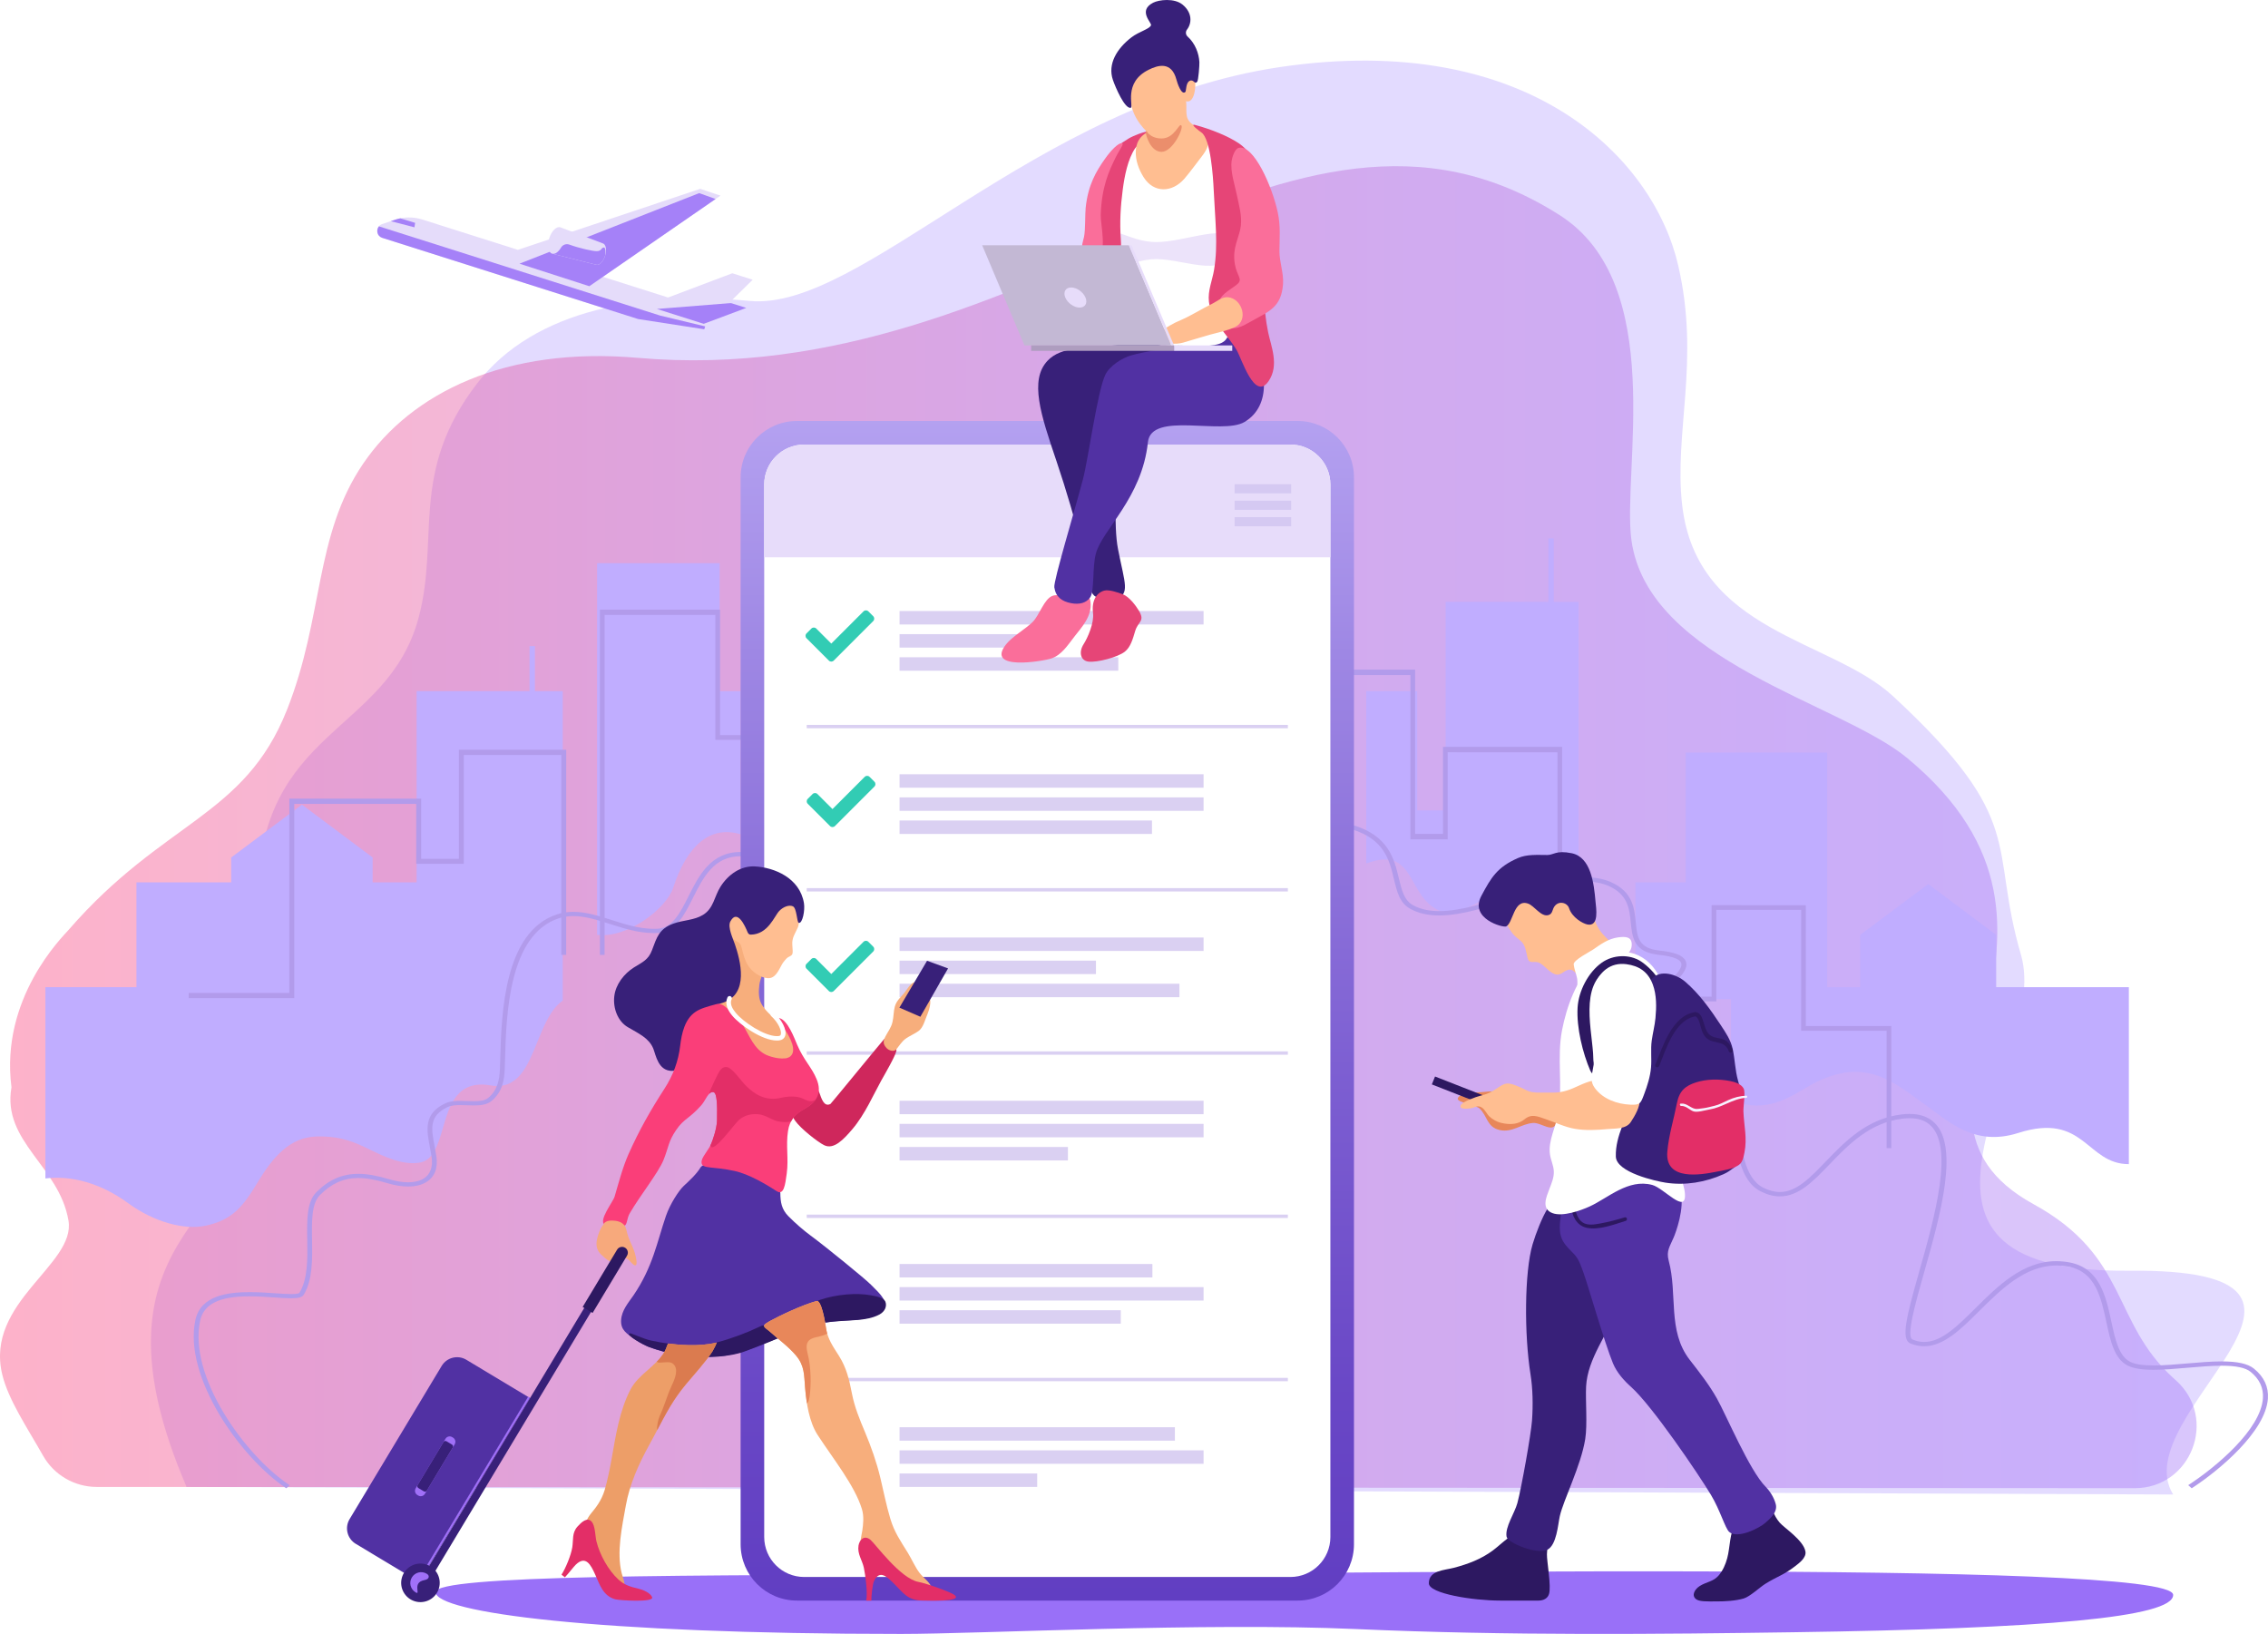 <?xml version="1.0" encoding="utf-8"?>
<!-- Generator: Adobe Illustrator 23.0.3, SVG Export Plug-In . SVG Version: 6.00 Build 0)  -->
<svg version="1.0" id="Слой_1" xmlns="http://www.w3.org/2000/svg" xmlns:xlink="http://www.w3.org/1999/xlink" x="0px" y="0px"
	 viewBox="0 0 1188.237 855.969" style="enable-background:new 0 0 1188.237 855.969;" xml:space="preserve">
<style type="text/css">
	.st0{filter:url(#Adobe_OpacityMaskFilter);}
	.st1{filter:url(#Adobe_OpacityMaskFilter_1_);}
	.st2{mask:url(#SVGID_1_);fill:url(#SVGID_2_);}
	.st3{opacity:0.5;fill:url(#SVGID_3_);}
	.st4{filter:url(#Adobe_OpacityMaskFilter_2_);}
	.st5{filter:url(#Adobe_OpacityMaskFilter_3_);}
	.st6{mask:url(#SVGID_4_);fill:url(#SVGID_5_);}
	.st7{opacity:0.4;fill:url(#SVGID_6_);}
	.st8{filter:url(#Adobe_OpacityMaskFilter_4_);}
	.st9{filter:url(#Adobe_OpacityMaskFilter_5_);}
	.st10{mask:url(#SVGID_7_);fill:url(#SVGID_8_);}
	.st11{fill:url(#SVGID_9_);}
	.st12{filter:url(#Adobe_OpacityMaskFilter_6_);}
	.st13{filter:url(#Adobe_OpacityMaskFilter_7_);}
	.st14{mask:url(#SVGID_10_);fill:url(#SVGID_11_);}
	.st15{fill:url(#SVGID_12_);}
	.st16{filter:url(#Adobe_OpacityMaskFilter_8_);}
	.st17{filter:url(#Adobe_OpacityMaskFilter_9_);}
	.st18{mask:url(#SVGID_13_);fill:url(#SVGID_14_);}
	.st19{fill:url(#SVGID_15_);}
	.st20{filter:url(#Adobe_OpacityMaskFilter_10_);}
	.st21{filter:url(#Adobe_OpacityMaskFilter_11_);}
	.st22{mask:url(#SVGID_16_);fill:url(#SVGID_17_);}
	.st23{fill:url(#SVGID_18_);}
	.st24{fill:#9970F8;}
	.st25{fill:#E5DCFA;}
	.st26{fill:#A581F8;}
	.st27{fill:#B29BEB;}
	.st28{fill:url(#SVGID_19_);}
	.st29{fill:#FFFFFF;}
	.st30{fill:#E7DCFA;}
	.st31{fill:#DAD0F2;}
	.st32{fill:#D5C9F2;}
	.st33{fill:#382079;}
	.st34{fill:#E64577;}
	.st35{fill:#FA6E9A;}
	.st36{fill:#5131A3;}
	.st37{fill:#ECE3FA;}
	.st38{fill:#FFBE91;}
	.st39{fill:#EB8E6C;}
	.st40{fill:#C3B8D4;}
	.st41{fill:#AE9DBF;}
	.st42{fill:#2D1861;}
	.st43{fill:#E8875A;}
	.st44{fill:#E32E67;}
	.st45{fill:#F7F2FF;}
	.st46{fill:#CF275C;}
	.st47{fill:#F7AE7C;}
	.st48{fill:#ED9E68;}
	.st49{fill:#DB7B4F;}
	.st50{fill:#FA3E79;}
	.st51{fill:#F7A97C;}
	.st52{fill:#A070F8;}
	.st53{fill:#32CCB4;}
</style>
<defs>
	<filter id="Adobe_OpacityMaskFilter" filterUnits="userSpaceOnUse" x="79.059" y="31.75" width="1096.787" height="751.167">
		<feFlood  style="flood-color:white;flood-opacity:1" result="back"/>
		<feBlend  in="SourceGraphic" in2="back" mode="normal"/>
	</filter>
</defs>
<mask maskUnits="userSpaceOnUse" x="79.059" y="31.75" width="1096.787" height="751.167" id="SVGID_1_">
	<g class="st0">
		<defs>
			<filter id="Adobe_OpacityMaskFilter_1_" filterUnits="userSpaceOnUse" x="79.059" y="31.75" width="1469.23" height="747.202">
				<feFlood  style="flood-color:white;flood-opacity:1" result="back"/>
				<feBlend  in="SourceGraphic" in2="back" mode="normal"/>
			</filter>
		</defs>
		<mask maskUnits="userSpaceOnUse" x="79.059" y="31.75" width="1469.23" height="747.202" id="SVGID_1_">
			<g class="st1">
			</g>
		</mask>
		<linearGradient id="SVGID_2_" gradientUnits="userSpaceOnUse" x1="448.13" y1="1269.857" x2="1158.902" y2="38.764">
			<stop  offset="0" style="stop-color:#B3B3B3"/>
			<stop  offset="1" style="stop-color:#000000"/>
		</linearGradient>
		<path class="st2" d="M140.13,576.647c-13.563,61.047-97.822,73.159-42.385,202.305h1450.544
			c-26.108-41.931-110.198-80.34-245.826-79.007c-144.748,1.423-216.627-90.69-232.772-145.818
			c-16.953-57.89-6.911-123.684-77.897-189.408c-32.423-30.02-102.701-33.18-110.476-100.035
			c-4.411-37.931,9.538-75.453-2.099-125.711c-13.004-56.16-78.115-123.067-208.504-103.86
			C541.753,54.109,451.39,163.229,392.734,157.643c-54.443-5.185-112.44,3.671-142.885,43.375
			c-35.53,46.335-19.404,81.014-30.546,122.602c-16.338,60.982-83.92,57.89-84.244,146.966
			C134.912,510.88,146.292,548.911,140.13,576.647z"/>
	</g>
</mask>
<linearGradient id="SVGID_3_" gradientUnits="userSpaceOnUse" x1="295.337" y1="1181.642" x2="1006.109" y2="-49.451">
	<stop  offset="0" style="stop-color:#C9B9FF"/>
	<stop  offset="1" style="stop-color:#C9B9FF"/>
</linearGradient>
<path class="st3" d="M140.13,576.647c-13.563,61.047-97.822,73.159-42.385,202.305l1040.807,3.965
	c-26.108-41.931,112.411-118.563-23.217-117.229c-144.748,1.423-40.364-110.316-56.509-165.444
	c-16.953-57.89,3.955-69.8-67.031-135.524c-32.423-30.02-102.701-33.18-110.476-100.035c-4.411-37.931,9.538-75.453-2.099-125.711
	c-13.004-56.16-78.115-123.067-208.504-103.86C541.753,54.109,451.39,163.229,392.734,157.643
	c-54.443-5.185-112.44,3.671-142.885,43.375c-35.53,46.335-19.404,81.014-30.546,122.602c-16.338,60.982-83.92,57.89-84.244,146.966
	C134.912,510.88,146.292,548.911,140.13,576.647z"/>
<defs>
	<filter id="Adobe_OpacityMaskFilter_2_" filterUnits="userSpaceOnUse" x="0" y="87.059" width="1150.848" height="692.561">
		<feFlood  style="flood-color:white;flood-opacity:1" result="back"/>
		<feBlend  in="SourceGraphic" in2="back" mode="normal"/>
	</filter>
</defs>
<mask maskUnits="userSpaceOnUse" x="0" y="87.059" width="1150.848" height="692.561" id="SVGID_4_">
	<g class="st4">
		<defs>
			<filter id="Adobe_OpacityMaskFilter_3_" filterUnits="userSpaceOnUse" x="-1.105" y="87.059" width="1633.823" height="691.893">
				<feFlood  style="flood-color:white;flood-opacity:1" result="back"/>
				<feBlend  in="SourceGraphic" in2="back" mode="normal"/>
			</filter>
		</defs>
		<mask maskUnits="userSpaceOnUse" x="-1.105" y="87.059" width="1633.823" height="691.893" id="SVGID_4_">
			<g class="st5">
			</g>
		</mask>
		<linearGradient id="SVGID_5_" gradientUnits="userSpaceOnUse" x1="227.495" y1="1193.516" x2="1332.225" y2="88.786">
			<stop  offset="0" style="stop-color:#595959"/>
			<stop  offset="0.382" style="stop-color:#3B3B3B"/>
			<stop  offset="0.765" style="stop-color:#222222"/>
			<stop  offset="1" style="stop-color:#1A1A1A"/>
		</linearGradient>
		<path class="st6" d="M1478.12,701.279c-151.225-13.378-209.017,46.259-334.286-28.436
			c-87.773-52.337-32.146-182.61-144.701-275.801c-34.705-28.734-135.576-50.593-144.39-113.992
			c-5.001-35.971,19.129-134.309-37.745-170.435c-143.886-91.395-273.674,93.139-482.92,74.845
			c-69.174-6.048-118.533,18.329-143.766,55.368c-25.769,37.827-20.582,80.258-40.01,129.151
			C127.29,429.888,33.996,460.14-1.105,542.105v171.931c6.444,18.421,20.689,43.77,33.119,64.917h1600.704
			C1622.546,748.107,1551.693,707.787,1478.12,701.279z"/>
	</g>
</mask>
<linearGradient id="SVGID_6_" gradientUnits="userSpaceOnUse" x1="0" y1="433.34" x2="1150.848" y2="433.34">
	<stop  offset="0" style="stop-color:#FA3E79"/>
	<stop  offset="0.335" style="stop-color:#D453AF"/>
	<stop  offset="0.627" style="stop-color:#B863D7"/>
	<stop  offset="0.858" style="stop-color:#A66CEF"/>
	<stop  offset="1" style="stop-color:#A070F8"/>
</linearGradient>
<path class="st7" d="M1138.552,721.816c-32.379-29.469-23.217-63.616-73.167-90.997c-89.612-49.122,46.304-140.585-66.251-233.777
	c-34.705-28.734-135.576-50.593-144.39-113.992c-5.001-35.971,19.129-134.309-37.745-170.435
	c-143.886-91.395-273.674,93.139-482.92,74.845c-69.174-6.048-118.533,18.329-143.766,55.368
	c-25.769,37.827-20.582,80.258-40.01,129.151c-22.325,56.181-64.618,57.859-114.385,115.187C32.68,490.894,0,522.9,6.009,569.608
	l0,0c-5.028,28.483,25.037,41.289,29.867,69.807c3.907,23.074-43.879,42.756-34.703,80.643C4.414,733.44,14.322,748,22.555,762.574
	c5.727,10.138,16.492,16.383,28.136,16.39l1067.69,0.656c29.606,0.018,43.72-36.447,21.788-56.335
	C1139.637,722.803,1139.098,722.313,1138.552,721.816z"/>
<defs>
	<filter id="Adobe_OpacityMaskFilter_4_" filterUnits="userSpaceOnUse" x="312.825" y="295.033" width="75.197" height="194.886">
		<feFlood  style="flood-color:white;flood-opacity:1" result="back"/>
		<feBlend  in="SourceGraphic" in2="back" mode="normal"/>
	</filter>
</defs>
<mask maskUnits="userSpaceOnUse" x="312.825" y="295.033" width="75.197" height="194.886" id="SVGID_7_">
	<g class="st8">
		<defs>
			<filter id="Adobe_OpacityMaskFilter_5_" filterUnits="userSpaceOnUse" x="312.825" y="295.033" width="75.197" height="194.886">
				<feFlood  style="flood-color:white;flood-opacity:1" result="back"/>
				<feBlend  in="SourceGraphic" in2="back" mode="normal"/>
			</filter>
		</defs>
		<mask maskUnits="userSpaceOnUse" x="312.825" y="295.033" width="75.197" height="194.886" id="SVGID_7_">
			<g class="st9">
			</g>
		</mask>
		<linearGradient id="SVGID_8_" gradientUnits="userSpaceOnUse" x1="283.255" y1="746.98" x2="404.288" y2="60.569">
			<stop  offset="0" style="stop-color:#FFFFFF"/>
			<stop  offset="0.996" style="stop-color:#1A1A1A"/>
		</linearGradient>
		<path class="st10" d="M377.024,295.033h-64.199v194.721c16.035,1.96,36.357-13.971,39.831-24.592
			c7.395-22.61,19.635-32.85,35.367-28.09v-75.006h-10.998V295.033z"/>
	</g>
</mask>
<linearGradient id="SVGID_9_" gradientUnits="userSpaceOnUse" x1="283.255" y1="746.98" x2="404.288" y2="60.569">
	<stop  offset="0" style="stop-color:#C0ADFF"/>
	<stop  offset="0.996" style="stop-color:#C0ADFF"/>
</linearGradient>
<path class="st11" d="M377.024,295.033h-64.199v194.721c16.035,1.96,36.357-13.971,39.831-24.592
	c7.395-22.61,19.635-32.85,35.367-28.09v-75.006h-10.998V295.033z"/>
<defs>
	<filter id="Adobe_OpacityMaskFilter_6_" filterUnits="userSpaceOnUse" x="715.789" y="282.032" width="111.247" height="196.184">
		<feFlood  style="flood-color:white;flood-opacity:1" result="back"/>
		<feBlend  in="SourceGraphic" in2="back" mode="normal"/>
	</filter>
</defs>
<mask maskUnits="userSpaceOnUse" x="715.789" y="282.032" width="111.247" height="196.184" id="SVGID_10_">
	<g class="st12">
		<defs>
			
				<filter id="Adobe_OpacityMaskFilter_7_" filterUnits="userSpaceOnUse" x="715.789" y="282.032" width="111.247" height="196.184">
				<feFlood  style="flood-color:white;flood-opacity:1" result="back"/>
				<feBlend  in="SourceGraphic" in2="back" mode="normal"/>
			</filter>
		</defs>
		<mask maskUnits="userSpaceOnUse" x="715.789" y="282.032" width="111.247" height="196.184" id="SVGID_10_">
			<g class="st13">
			</g>
		</mask>
		<linearGradient id="SVGID_11_" gradientUnits="userSpaceOnUse" x1="692.55" y1="854.866" x2="813.926" y2="166.507">
			<stop  offset="0" style="stop-color:#FFFFFF"/>
			<stop  offset="0.996" style="stop-color:#1A1A1A"/>
		</linearGradient>
		<path class="st14" d="M814.045,282.032h-2.815v33.263l-53.825-0.012v109.24h-14.903v-62.457h-26.714v90.305
			c27.101-10.2,20.441,19.225,40.4,25.465c15.13,4.73,54.531-36.514,70.847-24.671V315.299l-12.991-0.003V282.032z"/>
	</g>
</mask>
<linearGradient id="SVGID_12_" gradientUnits="userSpaceOnUse" x1="692.55" y1="854.866" x2="813.926" y2="166.507">
	<stop  offset="0" style="stop-color:#C0ADFF"/>
	<stop  offset="0.996" style="stop-color:#C0ADFF"/>
</linearGradient>
<path class="st15" d="M814.045,282.032h-2.815v33.263l-53.825-0.012v109.24h-14.903v-62.457h-26.714v90.305
	c27.101-10.2,20.441,19.225,40.4,25.465c15.13,4.73,54.531-36.514,70.847-24.671V315.299l-12.991-0.003V282.032z"/>
<defs>
	<filter id="Adobe_OpacityMaskFilter_8_" filterUnits="userSpaceOnUse" x="23.79" y="338.472" width="271.032" height="304.284">
		<feFlood  style="flood-color:white;flood-opacity:1" result="back"/>
		<feBlend  in="SourceGraphic" in2="back" mode="normal"/>
	</filter>
</defs>
<mask maskUnits="userSpaceOnUse" x="23.79" y="338.472" width="271.032" height="304.284" id="SVGID_13_">
	<g class="st16">
		<defs>
			<filter id="Adobe_OpacityMaskFilter_9_" filterUnits="userSpaceOnUse" x="23.79" y="338.472" width="271.032" height="304.284">
				<feFlood  style="flood-color:white;flood-opacity:1" result="back"/>
				<feBlend  in="SourceGraphic" in2="back" mode="normal"/>
			</filter>
		</defs>
		<mask maskUnits="userSpaceOnUse" x="23.79" y="338.472" width="271.032" height="304.284" id="SVGID_13_">
			<g class="st17">
			</g>
		</mask>
		<linearGradient id="SVGID_14_" gradientUnits="userSpaceOnUse" x1="127.8" y1="699.344" x2="244.691" y2="36.423">
			<stop  offset="0" style="stop-color:#FFFFFF"/>
			<stop  offset="0.996" style="stop-color:#1A1A1A"/>
		</linearGradient>
		<path class="st18" d="M280.245,338.472h-2.815v23.591l-59.16-0.011v100.203H195.22l0.01-13.051l-37.049-27.692l-37.049,27.692
			v13.051H71.488v54.887H23.79v100.215c13.615-1.716,29.142,2.518,43.427,13.006c13.167,9.667,29.167,14.167,40.5,11.75
			c14.193-3.026,19.655-10.101,27.367-22.874c7.848-12.998,16.733-23.524,30.883-23.876c9.492-0.241,16.8,1.508,25.708,5.873
			c9.627,4.72,18.72,9.178,27.888,7.885c7.481-1.052,9.913-9.387,12.488-18.213c3.463-11.867,7.39-25.309,24.916-22.306
			c14.353,2.461,19.347-9.859,24.628-22.906c3.422-8.454,6.936-17.09,13.227-21.504V362.066l-14.577-0.003V338.472z"/>
	</g>
</mask>
<linearGradient id="SVGID_15_" gradientUnits="userSpaceOnUse" x1="127.8" y1="699.344" x2="244.691" y2="36.423">
	<stop  offset="0" style="stop-color:#C0ADFF"/>
	<stop  offset="0.996" style="stop-color:#C0ADFF"/>
</linearGradient>
<path class="st19" d="M280.245,338.472h-2.815v23.591l-59.16-0.011v100.203H195.22l0.01-13.051l-37.049-27.692l-37.049,27.692
	v13.051H71.488v54.887H23.79v100.215c13.615-1.716,29.142,2.518,43.427,13.006c13.167,9.667,29.167,14.167,40.5,11.75
	c14.193-3.026,19.655-10.101,27.367-22.874c7.848-12.998,16.733-23.524,30.883-23.876c9.492-0.241,16.8,1.508,25.708,5.873
	c9.627,4.72,18.72,9.178,27.888,7.885c7.481-1.052,9.913-9.387,12.488-18.213c3.463-11.867,7.39-25.309,24.916-22.306
	c14.353,2.461,19.347-9.859,24.628-22.906c3.422-8.454,6.936-17.09,13.227-21.504V362.066l-14.577-0.003V338.472z"/>
<defs>
	<filter id="Adobe_OpacityMaskFilter_10_" filterUnits="userSpaceOnUse" x="856.826" y="394.232" width="258.509" height="215.631">
		<feFlood  style="flood-color:white;flood-opacity:1" result="back"/>
		<feBlend  in="SourceGraphic" in2="back" mode="normal"/>
	</filter>
</defs>
<mask maskUnits="userSpaceOnUse" x="856.826" y="394.232" width="258.509" height="215.631" id="SVGID_16_">
	<g class="st20">
		<defs>
			
				<filter id="Adobe_OpacityMaskFilter_11_" filterUnits="userSpaceOnUse" x="856.826" y="394.232" width="258.509" height="215.631">
				<feFlood  style="flood-color:white;flood-opacity:1" result="back"/>
				<feBlend  in="SourceGraphic" in2="back" mode="normal"/>
			</filter>
		</defs>
		<mask maskUnits="userSpaceOnUse" x="856.826" y="394.232" width="258.509" height="215.631" id="SVGID_16_">
			<g class="st21">
			</g>
		</mask>
		<linearGradient id="SVGID_17_" gradientUnits="userSpaceOnUse" x1="919.897" y1="911.4" x2="1041.85" y2="219.769">
			<stop  offset="0" style="stop-color:#FFFFFF"/>
			<stop  offset="0.996" style="stop-color:#1A1A1A"/>
		</linearGradient>
		<path class="st22" d="M1045.83,517.141v-27.388l-35.615-26.62l-35.615,26.62v27.388h-17.327v-122.91h-74.098v68.023h-26.35v61.177
			h50.094v52.615c18.984,8.67,32.968-2.949,42.71-8.16c28.088-15.024,43.504-0.025,58.255,10.323
			c12.333,8.653,26.15,22.771,49.5,15.319c34.833-11.116,35.583,16.333,57.95,16.333v-92.721H1045.83z"/>
	</g>
</mask>
<linearGradient id="SVGID_18_" gradientUnits="userSpaceOnUse" x1="919.897" y1="911.4" x2="1041.85" y2="219.769">
	<stop  offset="0" style="stop-color:#C0ADFF"/>
	<stop  offset="0.996" style="stop-color:#C0ADFF"/>
</linearGradient>
<path class="st23" d="M1045.83,517.141v-27.388l-35.615-26.62l-35.615,26.62v27.388h-17.327v-122.91h-74.098v68.023h-26.35v61.177
	h50.094v52.615c18.984,8.67,32.968-2.949,42.71-8.16c28.088-15.024,43.504-0.025,58.255,10.323
	c12.333,8.653,26.15,22.771,49.5,15.319c34.833-11.116,35.583,16.333,57.95,16.333v-92.721H1045.83z"/>
<path class="st24" d="M1138.552,835.535c0,11.793-67.467,17.646-198.735,19.545c-68.672,0.994-149.824,1.897-229.352-1.664
	c-79.168-3.545-197.5,2.552-238.312,2.552c-160.174,0-243.929-11.229-243.929-21.916c0-8.877,129.847-9.071,290.02-9.071
	S1138.552,816.705,1138.552,835.535z"/>
<g>
	<path class="st25" d="M368.978,172.496l0.479-1.508l24.888-24.443l-10.685-3.39l-33.648,12.698l-34.375-10.908l61.847-42.466
		l-10.642-3.554l-95.525,31.957l-50.043-15.879c-4.673-1.483-9.696-1.439-14.342,0.125l-6.713,2.259
		c-3.479,1.171-3.436,6.106,0.063,7.216l134.063,42.539L368.978,172.496z"/>
	<polygon class="st26" points="374.918,104.24 308.762,149.943 272.167,138.137 366.306,101.175 	"/>
	<polygon class="st26" points="390.969,161.303 368.701,169.641 344.168,161.861 382.904,158.764 	"/>
	<path class="st26" d="M217.494,116.751l-0.357,2.329l-12.386-3.218l2.175-0.736c0.937-0.318,1.873-0.569,2.827-0.753
		L217.494,116.751z"/>
	<path class="st25" d="M315.869,127.507l-22.303-8.434c-2.016-0.632-4.62,1.945-5.815,5.756c-1.195,3.811-0.529,7.413,1.487,8.046
		l23.125,5.812c1.603,0.503,3.688-1.592,4.656-4.679C317.987,130.92,317.472,128.009,315.869,127.507z"/>
	<path class="st26" d="M368.978,172.496l0.479-1.508l-23.69-5.697l-147.236-46.719c-1.586,1.909-1.016,5.153,1.75,6.031
		l134.063,42.539L368.978,172.496z"/>
	<path class="st26" d="M316.088,129.696c-1.227,0.39-0.975,1.798-3.366,1.882c-1.986,0.07-9.095-1.498-14.466-3.455
		c-1.613-0.588-3.473,0.105-4.332,1.592c-1.331,2.303-3.174,3.634-4.686,3.16l23.125,5.812c1.603,0.503,3.688-1.592,4.656-4.679
		C317.178,133.498,317.676,129.191,316.088,129.696z"/>
</g>
<g>
	<path class="st27" d="M149.634,779.423c-23.551-15.85-53.669-57.99-47.259-87.951c2.795-13.055,17.585-14.564,28.466-14.564
		c4.661,0,9.265,0.318,13.326,0.598c3.17,0.219,6.105,0.42,8.448,0.42c3.605,0,4.195-0.52,4.291-0.678
		c4.39-7.31,4.219-17.633,4.054-27.615c-0.171-10.264-0.331-19.955,4.787-25.08c6.55-6.559,13.534-9.613,21.98-9.613
		c4.563,0,9.673,0.891,16.083,2.803c3.628,1.082,6.992,1.631,10,1.631c3.26,0,5.97-0.641,8.057-1.902
		c3.583-2.168,5.051-6.129,4.247-11.455c-0.259-1.721-0.58-3.4-0.892-5.031c-1.729-9.047-3.351-17.523,7.979-22.933
		c2.493-1.191,5.537-1.344,7.91-1.344c1.224,0,2.467,0.045,3.697,0.092c1.224,0.045,2.423,0.09,3.575,0.09
		c2.643,0,5.591-0.207,7.428-1.752c5.001-4.203,5.886-9.791,6.097-15.201c0.061-1.586,0.112-3.33,0.166-5.203l0.009-0.277
		c0.665-23.23,1.903-66.469,29.872-75.492c2.672-0.863,5.418-1.281,8.395-1.281c6.626,0,13.186,2.088,20.133,4.299
		c7.116,2.268,14.466,4.607,22.172,4.607c0.596,0,1.191-0.014,1.791-0.043c7.924-0.398,11.982-8.482,16.278-17.041
		c5.452-10.859,11.632-23.166,27.297-23.166h0.567v2.215h-0.567c-14.017,0-19.595,11.109-24.988,21.853
		c-4.619,9.197-8.978,17.877-18.44,18.352c-0.681,0.035-1.358,0.051-2.032,0.051c-8.04,0.002-15.561-2.395-22.834-4.709
		c-6.821-2.174-13.165-4.193-19.387-4.193c-2.68,0-5.135,0.371-7.505,1.135c-26.366,8.508-27.578,50.766-28.229,73.467
		c-0.057,1.988-0.109,3.832-0.174,5.504c-0.229,5.881-1.219,11.977-6.867,16.729c-2.477,2.082-6.053,2.363-9.223,2.363
		c-1.199,0-2.423-0.045-3.636-0.092c-1.193-0.045-2.4-0.09-3.579-0.09c-2.078,0-4.719,0.121-6.709,1.072
		c-9.759,4.66-8.484,11.324-6.721,20.545c0.322,1.68,0.651,3.408,0.919,5.182c0.938,6.209-0.898,10.902-5.308,13.572
		c-2.514,1.522-5.709,2.293-9.498,2.293c-3.294,0-6.934-0.586-10.822-1.746c-6.287-1.875-11.007-2.711-15.303-2.711
		c-7.613,0-13.98,2.824-20.038,8.889c-4.48,4.486-4.326,13.762-4.164,23.58c0.17,10.269,0.345,20.881-4.345,28.691
		c-0.781,1.299-2.759,1.854-6.615,1.854c-2.36,0-5.222-0.197-8.534-0.426c-4.173-0.287-8.867-0.609-13.431-0.609
		c-15.669,0-23.836,4.06-25.702,12.781c-6.236,29.135,23.269,70.262,46.319,85.773l0.602,0.406l-1.777,1.602L149.634,779.423z"/>
	<path class="st27" d="M1146.423,778.028l0.621-0.406c13.779-9.012,37.402-28.652,38.535-45.092
		c0.374-5.434-1.813-10.107-6.499-13.891c-2.652-2.141-7.583-3.182-15.074-3.182c-5.538,0-11.855,0.545-17.966,1.072
		c-6.376,0.551-12.399,1.068-17.77,1.068c-6.187,0-10.476-0.697-13.498-2.197c-7.041-3.492-9.048-12.789-11.173-22.633
		c-2.823-13.082-5.743-26.611-20.009-29.24c-2.064-0.381-4.14-0.574-6.169-0.574c-16.449,0-29.127,12.592-40.312,23.701
		c-9.646,9.586-18.728,18.611-29.057,18.611c-2.406,0-4.829-0.508-7.202-1.506c-5.129-2.164-1.917-14.439,4.696-37.768
		c7.913-27.908,18.75-66.129,5.131-77.076c-2.608-2.096-5.946-3.115-10.204-3.115c-1.2,0-2.494,0.084-3.845,0.248
		c-17.098,2.098-28.234,13.666-38.06,23.871c-8.69,9.027-16.193,16.82-26.066,16.822c-3.277,0-6.578-0.863-10.093-2.637
		c-11.142-5.621-12.935-22.557-14.67-38.932c-1.488-14.053-2.894-27.324-9.858-31.834c-4.259-2.76-8.857-4.102-14.057-4.102
		c-4.247,0-8.3,0.855-12.219,1.684c-3.496,0.736-6.797,1.432-9.961,1.432c-5.123,0.002-8.817-1.912-11.627-6.019
		c-5.248-7.674,5.984-16.897,16.848-25.816c7.619-6.256,15.497-12.727,13.835-16.27c-0.637-1.359-3.19-3.166-11.732-4.059
		c-13.038-1.361-13.817-9.193-14.571-16.767c-0.723-7.266-1.471-14.777-11.566-19.279c-3.427-1.527-7.363-2.272-12.034-2.272
		c-11.287,0-24.761,4.453-37.79,8.762c-13.307,4.396-27.067,8.943-38.913,8.943c-5.871,0-10.777-1.092-14.998-3.338
		c-5.789-3.08-7.193-8.971-8.82-15.793c-2.335-9.785-4.98-20.875-22.175-26.033l-0.653-0.195l1.07-2.076l0.451,0.135
		c18.59,5.576,21.517,17.848,23.869,27.707c1.504,6.307,2.803,11.754,7.641,14.328c3.785,2.014,8.241,2.994,13.624,2.994
		c11.365,0,24.885-4.467,37.959-8.789c13.272-4.383,26.977-8.91,38.741-8.91c5.096,0,9.427,0.828,13.24,2.529
		c11.366,5.066,12.214,13.576,12.961,21.084c0.755,7.59,1.351,13.584,12.282,14.723c8.096,0.848,12.493,2.576,13.838,5.445
		c2.34,4.986-5.442,11.377-14.453,18.773c-9.649,7.928-20.578,16.904-16.401,23.012c2.333,3.412,5.224,4.934,9.374,4.934
		c2.783,0,5.964-0.674,9.332-1.385c4.121-0.869,8.379-1.766,12.915-1.766c5.725,0,10.816,1.494,15.567,4.57
		c7.886,5.107,9.344,18.867,10.888,33.434c1.674,15.809,3.404,32.152,13.394,37.193c3.072,1.551,5.937,2.305,8.758,2.305
		c8.666,0,15.799-7.41,24.06-15.99c10.127-10.52,21.603-22.439,39.698-24.658c1.438-0.178,2.836-0.268,4.151-0.268
		c4.933,0,8.989,1.25,12.058,3.715c14.741,11.85,4.142,49.238-4.375,79.279c-4.482,15.808-9.56,33.723-6.081,35.189
		c2.016,0.85,4.068,1.279,6.1,1.279c9.073,0,17.379-8.254,26.996-17.81c11.574-11.5,24.667-24.512,42.247-24.512
		c2.231,0,4.517,0.213,6.794,0.635c15.964,2.941,19.184,17.863,22.026,31.029c2.01,9.314,3.908,18.113,9.914,21.092
		c2.553,1.266,6.562,1.881,12.253,1.881c5.321,0,11.476-0.529,17.43-1.041c6.159-0.531,12.521-1.078,18.18-1.078
		c8.35,0,13.727,1.201,16.922,3.781c5.281,4.264,7.744,9.541,7.32,15.685c-1.19,17.268-25.427,37.518-39.561,46.76l-0.362,0.236
		L1146.423,778.028z"/>
	<polygon class="st27" points="98.847,522.9 98.847,520.155 151.603,520.155 151.603,418.392 220.653,418.392 220.643,449.925 
		240.417,449.925 240.417,392.753 296.65,392.767 296.63,500.243 294.057,500.243 294.075,395.513 242.991,395.497 242.991,452.497 
		218.069,452.497 218.079,421.136 154.177,421.136 154.177,522.9 	"/>
	<polygon class="st27" points="815.975,456.874 815.975,394.113 758.452,394.097 758.452,439.71 738.936,439.71 738.936,353.644 
		708.794,353.644 708.794,350.8 741.389,350.8 741.389,436.868 755.999,436.868 755.999,391.253 818.428,391.269 818.428,456.874 	
		"/>
	<polygon class="st27" points="988.43,601.47 988.43,539.968 943.642,539.968 943.659,476.661 899.198,476.65 899.198,524.591 
		871.407,524.591 871.407,522.14 896.745,522.14 896.745,474.198 946.112,474.21 946.094,537.519 990.882,537.519 990.882,601.47 	
		"/>
	<polygon class="st27" points="314.299,500.243 314.299,319.386 377.239,319.386 377.239,385.105 388.589,385.105 388.589,387.595 
		374.786,387.595 374.786,322.13 316.751,322.13 316.751,500.243 	"/>
</g>
<g>
	<linearGradient id="SVGID_19_" gradientUnits="userSpaceOnUse" x1="548.692" y1="838.5" x2="548.692" y2="122.661">
		<stop  offset="0" style="stop-color:#613EC2"/>
		<stop  offset="0.148" style="stop-color:#6947C6"/>
		<stop  offset="0.39" style="stop-color:#7D5FD2"/>
		<stop  offset="0.693" style="stop-color:#9E87E4"/>
		<stop  offset="0.996" style="stop-color:#C5B5FA"/>
	</linearGradient>
	<path class="st28" d="M679.834,838.5H417.55c-16.308,0-29.528-13.22-29.528-29.528V250.068c0-16.308,13.22-29.528,29.528-29.528
		h262.284c16.308,0,29.528,13.22,29.528,29.528v558.904C709.362,825.28,696.142,838.5,679.834,838.5z"/>
	<path class="st29" d="M676.055,826.141H421.329c-11.569,0-20.948-9.379-20.948-20.948V253.847c0-11.569,9.379-20.948,20.948-20.948
		h254.726c11.569,0,20.948,9.379,20.948,20.948v551.347C697.003,816.763,687.624,826.141,676.055,826.141z"/>
	<path class="st30" d="M697.002,253.842v38.124H400.378v-38.124c0-11.563,9.383-20.946,20.946-20.946h254.732
		C687.619,232.896,697.002,242.279,697.002,253.842z"/>
	<g>
		<rect x="422.65" y="379.747" class="st31" width="252.084" height="1.762"/>
		<rect x="471.284" y="320.096" class="st31" width="159.288" height="7.047"/>
		<rect x="471.284" y="332.208" class="st31" width="77.408" height="7.047"/>
		<rect x="471.284" y="344.32" class="st31" width="114.597" height="7.047"/>
		<rect x="422.65" y="465.264" class="st31" width="252.084" height="1.762"/>
		<rect x="471.284" y="405.613" class="st31" width="159.288" height="7.047"/>
		<rect x="471.284" y="417.725" class="st31" width="159.288" height="7.047"/>
		<rect x="471.284" y="429.838" class="st31" width="132.255" height="7.047"/>
		<rect x="422.65" y="550.781" class="st31" width="252.084" height="1.762"/>
		<rect x="471.284" y="491.13" class="st31" width="159.288" height="7.047"/>
		<rect x="471.284" y="503.242" class="st31" width="102.897" height="7.047"/>
		<rect x="471.284" y="515.355" class="st31" width="146.643" height="7.047"/>
		<rect x="422.65" y="636.298" class="st31" width="252.084" height="1.762"/>
		<rect x="471.284" y="576.647" class="st31" width="159.288" height="7.047"/>
		<rect x="471.284" y="588.759" class="st31" width="159.288" height="7.047"/>
		<rect x="471.284" y="600.872" class="st31" width="88.219" height="7.047"/>
		<rect x="422.65" y="721.816" class="st31" width="252.084" height="1.762"/>
		<rect x="471.284" y="662.164" class="st31" width="132.473" height="7.047"/>
		<rect x="471.284" y="674.277" class="st31" width="159.288" height="7.047"/>
		<rect x="471.284" y="686.389" class="st31" width="115.905" height="7.047"/>
		<rect x="471.284" y="747.681" class="st31" width="144.245" height="7.047"/>
		<rect x="471.284" y="759.794" class="st31" width="159.288" height="7.047"/>
		<rect x="471.284" y="771.906" class="st31" width="72.123" height="7.047"/>
	</g>
	<g>
		<rect x="646.83" y="253.667" class="st32" width="29.616" height="4.779"/>
		<rect x="646.83" y="262.295" class="st32" width="29.616" height="4.779"/>
		<rect x="646.83" y="270.923" class="st32" width="29.616" height="4.779"/>
	</g>
</g>
<g>
	<path class="st33" d="M553.479,241.489c5.257,15.507,9.864,31.568,14.025,47.318c1.315,4.977,1.689,19.716,5.833,23.302
		c2.474,2.141,8.455,3.275,11.282,2.031c7.48-3.292,4.773-8,1.166-26.25c-2.757-13.95,0.411-32.774-4.657-46.469
		c-1.277-3.452-3.103-8.056-4.124-11.604c-1.199-4.17,0.913-4.356,4.199-6.687c5.017-3.559,10.827-5.732,16.695-7.346
		c7.409-2.039,23.215-5.17,25.204-15.258c1.764-8.951-9.273-17.878-16.549-20.055c-9.04-2.705-18.727,0.072-27.795,1.136
		c-9.532,1.118-22.603-0.395-29.926,7.368C539.24,199.143,545.224,217.14,553.479,241.489z"/>
	<path class="st34" d="M570.229,346.597c4.602,0.565,15.384-2.309,19.049-5.181c3.107-2.435,4.226-6.75,5.467-10.876
		c1.526-5.072,5.255-4.983,1.981-10.536c-1.575-2.672-5.127-7.444-8.571-8.725c-2.426-0.902-7.251-2.581-9.733-1.85
		c-4.011,1.181-6.589,5.258-5.771,11.803c0.632,5.059-2.799,12.902-4.872,16.122C564.949,341.75,566.244,346.108,570.229,346.597z"
		/>
	<path class="st35" d="M550.745,344.971c5.445-1.798,8.601-6.922,12.315-11.678c3.604-4.616,9.205-10.582,8.27-17.873
		c-0.74-5.769-3.063-0.967-6.945-0.769c-4.343,0.221-8.643-4.132-13.022-2.476c-4.366,1.652-6.751,10.039-10.286,13.605
		c-3.588,3.618-10.771,7.689-13.962,11.747C516.038,351.61,546.477,346.38,550.745,344.971z"/>
	<path class="st36" d="M552.373,307.663c0.717,5.052,3.909,7.401,8.859,8.337c4.205,0.795,7.885-0.064,9.965-3.112
		c2.283-3.344,0.991-15.693,2.976-22.988c3.414-12.548,24.154-29.009,27.236-58.265c1.715-16.285,38.891-3.624,50.606-10.57
		c14.665-8.695,11.514-29.496,2.918-41.066c-4.445-5.983-26.101-2.18-39.433,1.275c-7.239,1.876-15.655,2.874-22.825,4.881
		c-4.777,1.337-11.246,5.459-13.53,10.072c-4.145,8.372-8.977,44.28-11.805,54.973C562.791,268.398,551.902,304.341,552.373,307.663
		z"/>
	<path class="st29" d="M592.748,157.149c0.445,5.758,1.461,23.842,22.546,23.842c14.476,0,32.307,3.055,27.159-10.98
		c-1.57-4.279-4.215-8.277-5.015-12.835c-0.898-5.115,0.327-10.581,1.123-15.631c1.858-11.787,2.122-23.498,0.694-35.338
		c-0.75-6.221-1.607-12.47-1.11-18.723c0.702-8.845-4.644-19.96-6.289-15.345c-2.049,5.75-8.923,15.34-11.559,18.25
		c-6.886,7.603-17.367,6.566-20.033,0.417c-2.849-6.571-0.854-11.443-3.331-16.417c-2.2-4.417-7.587,7.551-8.691,11.583
		c-2.984,10.905-4.936,24.805-5.084,37.523C583.018,135.635,591.831,145.276,592.748,157.149z"/>
	<path class="st37" d="M580.084,127.464c0,21.199,10.172,8.264,25.661,8.264c15.489,0,39.549,11.965,39.549-8.264
		c0-11.542-24.06-0.647-39.549-0.647C590.256,126.817,580.084,114.7,580.084,127.464z"/>
	<path class="st34" d="M574.376,123.303c0.298,5.432-1.839,13.101,4.723,14.981c8.495,2.434,8.518-7.195,8.116-12.934
		c-0.62-8.858-0.175-17.107,1.028-26.17c0.905-6.819,2.587-15.77,6.502-21.542c1.434-2.114,11.724-8.175,6.916-8.731
		c-1.745-0.202-7.842,2.151-10.302,3.63c-9.299,5.589-13.854,10.936-16.61,22.163C572.399,104.276,573.843,113.562,574.376,123.303z
		"/>
	<path class="st38" d="M601.091,69.3c-4.334,2.32-5.812,5.735-6.023,9.841c-0.249,4.849,1.566,9.617,4.062,13.639
		c5.279,8.503,14.986,8.222,21.377,0.85c2.979-3.436,6.199-7.934,9.006-11.532c2.362-3.028,4.722-6.826,3.205-10.869
		c-1.446-3.854-5.711-4.181-8.579-6.584c-3.74-3.133-2.13-7.133-2.743-11.617c5.221,1.489,5.669-11.151,3.941-14.327
		c-0.374-0.394-0.842-0.605-1.403-0.633c-0.133-1.304,1.105-13.76-11.061-17.037c-9.262-2.495-18.525,3.079-21.345,8.222
		c-2.991,5.453-0.376,12.045,0.169,17.767C591.92,57.451,595.272,63.421,601.091,69.3z"/>
	<path class="st33" d="M628.376,32.583c-0.245-4.655-2.205-9.847-6.217-13.488c-1.021-0.927-1.108-2.518-0.26-3.611
		c2.479-3.196,2.953-8.752-2.376-13.092c-4.3-3.502-12.319-2.552-15.387-0.97c-8.151,4.203-0.626,10.488-1.104,11.802
		c-0.732,2.01-6.251,3.273-10.273,6.364c-7.586,5.829-12.561,13.94-9.687,22.291c1.374,3.992,6.234,15.278,9.345,14.59
		c1.708-0.377-4.145-13.216,9.373-19.925c4.688-2.327,11.939-4.71,14.574,5.19c0.5,1.877,2.56,8.152,4.587,6.521
		c0.67-0.539,0.175-4.885,2.362-5.91c2.137-1.001,2.523,2.145,3.925,0.47C627.855,42.077,628.46,34.184,628.376,32.583z"/>
	<path class="st35" d="M567.944,124.066c-0.438,2.134-1.486,4.543-0.827,6.972c0.669,2.465,5.285,5.252,7.342,4.461
		c5.969-2.296,2.068-18.081,2.225-22.83c0.486-14.736,4.235-22.915,7.854-30.247c2.22-4.499,4.916-7.459,3.01-7.409
		c-1.672,0.043-5.133,3.208-8.793,8.42c-4.336,6.175-8.71,13.291-9.96,25.5C568.435,112.451,568.71,120.333,567.944,124.066z"/>
	<path class="st39" d="M600.265,69.041c0,2.066,2.607,10.507,8.31,10.507s11.546-12.055,10.409-13.767
		c-1.209-1.82-3.415,6.757-10.409,6.758C601.399,72.541,600.265,66.974,600.265,69.041z"/>
	<path class="st34" d="M629.37,69.345c4.905,3.193,6.203,23.507,6.502,30.075c0.332,7.313,0.931,14.612,1.203,21.929
		c0.25,6.707,0.097,13.411-1.01,20.039c-0.921,5.519-3.372,10.946-2.696,16.637c1.206,10.149,9.587,17.113,14.499,25.339
		c2.767,4.634,9.428,27.051,16.78,16.276c5.656-8.289,1.281-18.185-0.246-25.539c-5.225-25.169,0.643-49.439-2.787-74.942
		c-1.195-8.885-5.144-18.978-12.338-23.915c-5.635-3.868-14.875-7.579-23.138-9.784C622.908,64.598,628.625,68.86,629.37,69.345z"/>
	<path class="st35" d="M642.142,170.024c3.62,4.183,9.465,0.506,13.327-1.663c9.4-5.278,15.8-7.295,16.726-19.479
		c0.437-5.758-1.932-11.709-1.885-17.412c0.058-7.064,0.653-12.996-0.865-20.162c-2.859-13.498-12.666-35.914-20.54-33.831
		c-1.997,0.529-3.347,4.883-3.609,6.669c-0.838,5.692,1.62,12.595,2.74,18.166c1.069,5.31,2.695,10.513,2.063,16.008
		c-0.689,5.985-4.646,11.25-3.147,20.022c1.052,6.153,4.096,7.748,1.632,10.212c-2.242,2.241-9.148,5.47-9.595,9.105
		C638.477,161.788,639.332,166.777,642.142,170.024z"/>
	<path class="st38" d="M619.853,179.491c1.652-0.464,10.887-3.288,14.099-4.167c4.05-1.108,9.354-2.155,13.187-4.034
		c7.101-3.48,3.72-14.811-3.726-15.579c-3.157-0.326-5.824,2.234-8.897,3.703c-3.574,1.708-11.243,6.292-14.899,7.83
		C596.774,176.86,611.358,181.876,619.853,179.491z"/>
	<g>
		<polygon class="st40" points="536.723,180.951 613.648,180.951 591.493,128.476 514.569,128.475 		"/>
		<path class="st30" d="M558.12,155.865c1.222,2.911,4.581,5.27,7.502,5.27c2.921,0,4.298-2.359,3.076-5.27
			c-1.222-2.911-4.581-5.27-7.502-5.27C558.276,150.596,556.898,152.955,558.12,155.865z"/>
		<polygon class="st30" points="615.101,180.951 613.648,180.951 591.411,128.476 592.864,128.476 		"/>
		
			<rect x="540.228" y="180.951" transform="matrix(-1 -1.224647e-16 1.224647e-16 -1 1155.33 364.753)" class="st41" width="74.873" height="2.851"/>
		<rect x="615.101" y="180.951" class="st30" width="30.497" height="2.851"/>
	</g>
</g>
<g>
	<path class="st42" d="M888.514,837.703c1.71,1.397,5.713,1.238,10.936,1.238c4.307,0,9.95-0.305,14.115-1.551
		c3.289-0.984,8.459-5.904,11.333-7.688c6.424-3.985,9.536-4.533,15.563-9.187c2.104-1.625,5.99-4.442,5.438-7.708
		c-1-5.917-11.097-12.328-13.521-15.174c-1.56-1.832-2.629-3.812-3.564-6.018c-0.434-1.026-0.662-3-1.492-3.672
		c-2.651-2.149-7.401,2.303-9.359,3.704c-2.701,1.932-6.713,3.454-8.516,6.155c-3.343,5.007-2.973,12.897-4.548,18.562
		c-0.909,3.271-2.244,6.414-4.486,9.007c-2.801,3.239-6.348,3.28-9.831,5.462C887.972,832.467,886.038,835.681,888.514,837.703z"/>
	<path class="st42" d="M785.899,838.5c4.148,0,15.876,0,20.028,0c3.066,0,4.913-1.309,5.597-3.363
		c1.331-3.996-1.155-17.279-1.063-20.902c0.08-3.145,1.039-6.777-1.271-9.182c-2.251-2.344-6.931-3.781-10.168-3.402
		c-6.538,0.764-11.926,6.884-16.901,10.592c-6.068,4.523-13.065,7.146-20.365,9.07c-5.002,1.318-13.166,1.325-13.166,8.115
		C748.591,834.889,771.811,838.5,785.899,838.5z"/>
	<path class="st33" d="M810.614,811.897c4.977-2.452,5.612-13.25,6.583-17.591c1.913-8.552,11.115-26.467,13.33-40.463
		c1.21-7.644,0.073-20.187,0.453-27.514c0.759-14.649,11.401-27.493,16.489-40.94c2.617-6.918-3.348-11.925-5.754-18.356
		c-2.4-6.416-2.617-13.263-4.174-19.898c-1.426-6.077-4.585-11.242-10.499-13.716c-4.01-1.678-13.549-4.686-16.191-0.405
		c-2.973,4.819-6.127,12.884-7.908,18.875c-4.314,14.513-4.384,47.498-1.095,67.999c1.191,7.422,1.393,16.123,0.792,24.356
		c-0.52,7.122-5.47,34.973-7.67,43.187c-1.397,5.216-6.586,12.622-5.654,17.613C789.933,808.346,805.302,814.514,810.614,811.897z"
		/>
	<path class="st36" d="M817.667,647.168c1.085,4.345,4.131,6.706,7.027,9.834c2.762,2.983,3.663,6.406,5.049,10.127
		c1.955,5.246,11.067,36.839,15.315,47.072c2.005,4.828,5.731,9.016,9.51,12.39c10.948,9.776,35.301,45.639,41.83,56.537
		c4.875,8.136,7.428,17.517,9.565,19.405c4.246,3.752,15.595-1.809,18.935-4.769c2.222-1.969,6.583-5.458,5.439-9.806
		c-0.913-3.471-3.007-6.773-5.273-9.058c-8.522-8.595-20.5-37.282-25.542-46.261c-4.095-7.293-9.088-13.597-14.28-20.299
		c-11.763-15.185-6.248-34.408-10.981-51.876c-1.428-5.273,0.675-7.524,2.674-12.362c0.888-2.149,5.897-15.11,3.462-23.962
		c-3.302-12.003-13.846-21.183-26.782-15.912c-7.481,3.049-15.352,7.727-22.231,11.938c-2.733,1.673-13.357,6.719-13.223,10.504
		C818.357,636.164,816.306,641.72,817.667,647.168z"/>
	<path class="st42" d="M825.132,631.749c0.142,2.921,1.437,6.986,4.022,8.65c2.738,1.762,6.177,1.085,9.135,0.563
		c4.373-0.773,8.674-1.924,12.916-3.225c1.185-0.363,1.691,1.491,0.511,1.853c-6.013,1.844-14.104,5.035-20.524,3.588
		c-5.274-1.189-7.734-6.348-7.981-11.428C823.151,630.513,825.072,630.516,825.132,631.749z"/>
	<path class="st43" d="M775.024,580.56c4.386,4.067,3.827,9.942,10.821,11.462c6.469,1.405,11.225-3.285,17.285-3.726
		c4.566-0.333,10.667,5.822,12.377-0.42c1.418-5.176-2.854-7.828-7.342-9.123c-5.809-1.676-11.012-1.815-16.493-4.662
		c-5.501-2.858-9.472-2.593-15.701-1.926c-2.377,0.254-11.344,0.141-12.249,3.294C763.147,577.46,773.537,579.181,775.024,580.56z"
		/>
	<path class="st38" d="M792.043,488.46c1.795,2.471,3.127,2.983,4.99,4.732c2.216,2.081,2.563,5.832,3.304,8.699
		c0.887,3.433,3.553,1.295,5.973,2.414c2.826,1.307,5.187,4.937,8.315,6.028c3.477,1.213,4.897-2.6,8.077-2.355
		c2.719,0.209,4.737,4.932,6.787,6.421c3.108,2.255,4.523,2.249,7.161-0.183c2.641-2.436,4.249-5.6,6.35-8.555
		c6.65-9.353,0.977-11.358-3.41-16.435c-10.44-12.084-0.465-26.841-16.145-35.589c-10.998-6.136-29.087,3.746-33.5,14.942
		C786.652,476.929,787.277,481.9,792.043,488.46z"/>
	<path class="st33" d="M789.086,485.327c3.706-1.779,3.938-14.5,11.42-11.987c3.358,1.128,6.785,7.082,10.655,6.069
		c2.575-0.674,1.86-3.159,3.625-5.052c2.383-2.556,6.345-1.374,7.235,1.343c1.646,5.026,7.198,8.104,9.614,8.604
		c6.355,1.315,4.553-8.839,4.296-11.83c-0.833-9.667-2.408-23.458-12.533-25.5c-8.18-1.649-9.435,0.938-12.688,0.938
		c-5.268,0-10.742-0.469-15.489,1.622c-10.806,4.762-13.965,10.114-19.109,19.773C769.711,481.327,787.524,486.077,789.086,485.327z
		"/>
	<path class="st29" d="M826.252,512.475c0.421,2.103-0.151,5.13,0.545,7.042c1.405,3.856,6.361-0.246,8.269-2.623
		c2.522-3.141,3.61-7.168,6.629-9.945c2.287-2.104,5.251-3.242,7.863-4.865c2.491-1.548,5.065-3.462,5.31-6.631
		c0.377-4.886-3.279-4.905-7.15-4.38c-5.018,0.68-8.889,3.451-12.936,6.277c-1.746,1.219-10.536,5.636-10.304,7.84
		C824.74,507.682,825.763,510.03,826.252,512.475z"/>
	<path class="st29" d="M813.399,635.536c5.333,1.964,14.678-1.325,19.49-3.532c9.641-4.421,20.149-14.62,32.76-11.24
		c6.063,1.625,17.738,15.622,17.125,4.813c-0.34-5.999-4.072-12.205-6.088-17.763c-2.298-6.333-4.15-12.337-3.298-18.983
		c1.973-15.401,5.347-29.898,3.63-45.556c-1.224-11.16-3.262-26.042-9.998-35.437c-7.66-10.685-21.368-12.289-31.431-3.801
		c-9.601,8.099-14.945,23.978-17.19,35.522c-2.813,14.465,0.429,29.067-1.966,43.486c-1.179,7.095-5.459,14.546-4.375,21.784
		c0.445,2.968,1.878,5.746,2.008,8.77c0.143,3.31-1.215,6.344-2.361,9.369C810.232,626.856,807.284,633.285,813.399,635.536z"/>
	<path class="st42" d="M833.211,560.952c0.635,1.461,6.037,7.722,5.613,2.572c-0.059-0.718-2.935-3.499-3.294-4.359
		c-0.95-2.275-0.708-4.967-0.884-7.378c-1.098-15.07-7.449-39.724,11.69-45.633c3.154-0.974,6.361-0.436,9.486,0.64
		c3.462,1.192,7.806,6.658,10.746,8.554c1.425,0.919,2.702,0.018,2.09-2.127c-0.784-2.751-5.879-7.606-8.95-9.583
		c-6.049-3.894-14.552-3.549-20.54,0.703c-7.064,5.016-12.136,14.811-12.646,23.548
		C825.914,538.347,829.217,551.757,833.211,560.952z"/>
	<path class="st33" d="M872.548,619.553c10.293,1.608,20.88-0.164,30.422-4.422c2.255-1.006,3.642-2.079,5.647-3.563
		c3.794-2.808,4.353-11.494,4.365-16.095c0.012-4.843-0.366-9.822-0.208-14.646c0.188-5.75-0.795-9.794-2.181-14.663
		c-1.571-5.518-1.608-11.045-2.802-16.598c-1.028-4.784-3.714-8.662-6.322-12.627c-5.369-8.162-11.233-16.373-18.62-22.691
		c-4.397-3.76-13.078-6.629-17.532-1.363c-5.497,6.498-3.927,21.205-4.118,29.165c-0.267,11.137-1.594,22.059-5.141,32.602
		c-3.472,10.32-9.802,20.195-9.504,31.227C846.781,614.26,867.738,618.802,872.548,619.553z"/>
	<path class="st44" d="M899.238,613.841c3.49-0.684,8.425-1.336,11.557-3.414c2.115-1.403,2.547-3.632,3.162-6.716
		c1.502-7.527-0.267-13.861-0.559-21.488c-0.101-2.629,1.168-9.88,0.125-11.958c-1.259-2.509-4.949-3.529-7.284-3.977
		c-5.694-1.091-12.03-1.047-17.632,0.731c-5.425,1.721-8.762,4.296-10.036,10.858c-1.623,8.36-4.295,16.891-5.036,25.424
		C872.178,618.93,891.359,615.385,899.238,613.841z"/>
	<path class="st42" d="M867.248,557.798c3.998-9.871,8.841-25.615,20.646-27.55c0.091-0.015,0.17,0.005,0.254,0.011
		c0.153-0.037,0.319-0.046,0.505,0.002c2.099,0.548,2.834,2.218,3.537,4.258c1.33,3.859,1.564,7.555,6.07,8.878
		c2.312,0.679,4.366,0.533,6.362,2.09c1.551,1.21,2.484,2.79,3.156,4.648c0.481,1.329-1.566,1.904-2.042,0.586
		c-2.156-5.958-7.648-3.565-11.511-6.749c-1.196-0.986-1.951-2.427-2.535-3.861c-0.757-1.859-1.358-6.966-3.498-7.683
		c-10.759,1.996-15.22,16.866-18.901,25.956C868.768,559.671,866.718,559.105,867.248,557.798z"/>
	<path class="st45" d="M888.704,582.413c-0.348,0-0.675-0.021-0.976-0.076c-0.991-0.182-1.817-0.729-2.691-1.309
		c-1.158-0.766-2.471-1.736-4.304-1.635c-0.552,0.03-0.97-1.184-0.136-1.252c1.809-0.148,2.839,0.416,4.325,1.287
		c1.757,1.027,2.728,1.521,3.962,1.521c0.58,0,1.241-0.086,2.044-0.197l1.738-0.228c1.836-0.236,3.734-0.809,5.585-1.229
		c2.495-0.566,4.83-1.9,7.115-2.938c3.212-1.457,6.275-2.246,9.659-2.352c0.319,0,0.331,0.496,0.331,0.516
		c0.003,0.166-0.059,0.596-0.366,0.605c-3.725,0.115-7.223,1.65-10.607,3.135c-2.722,1.195-5.537,2.43-8.419,2.891
		c-0.671,0.109-1.464,0.287-2.308,0.477C892.024,581.997,890.173,582.413,888.704,582.413z"/>
	<polygon class="st42" points="750.163,568.093 791.95,584.463 793.62,580.319 751.833,563.949 	"/>
	<path class="st38" d="M770.328,580.636c2.573-0.336,3.705-1.896,6.063-0.401c1.585,1.006,2.558,3.377,3.949,4.678
		c1.542,1.442,3.866,2.784,5.932,3.285c5.39,1.307,9.454,0.61,12.43-1.826c3.766-3.082,6.749-1.568,11.516,0.059
		c4.938,1.686,9.677,4.029,14.864,4.926c5.553,0.96,11.441,0.656,17.025,0.147c4.372-0.399,9.798,0.092,12.301-3.714
		c2.022-3.074,5.052-8.139,4.634-11.964c-0.442-4.04-4.04-5.431-7.581-6.489c-4.049-1.21-9.373-3.216-13.418-3.481
		c-4.771-0.313-9.647,2.446-13.872,4.229c-4.843,2.043-7.976,2.469-13.203,2.301c-2.671-0.085-5.705,0.2-8.33-0.268
		c-2.575-0.459-3.46-1.367-6.027-2.473c-6.868-2.961-7.801-2.577-12.397,0.558c-2.915,1.989-5.13,2.977-8.688,3.847
		c-2.111,0.516-9.206,2.991-10.17,4.859C763.992,581.545,769.738,580.713,770.328,580.636z"/>
	<path class="st29" d="M834.527,560.094c-0.701,3.948-1.438,6.557,1.07,9.958c4.224,5.73,11.671,8.353,18.564,8.657
		c5.166,0.228,5.424-0.693,7.197-5.404c1.7-4.518,3.202-9.179,3.632-14.013c0.422-4.732-0.277-9.448,0.379-14.174
		c0.549-3.959,1.577-7.802,1.955-11.792c0.549-5.783,0.64-12.072-1.401-17.594c-2.454-6.64-7.226-9.764-13.853-10.627
		c-8.359-1.089-14.28,4.032-16.999,11.949c-3.21,9.345,0.063,17.46,0.952,26.826C836.544,549.358,835.479,554.727,834.527,560.094z"
		/>
</g>
<g>
	<g>
		<path class="st36" d="M462.617,680.081c-1.709-2.751-3.973-4.597-6.18-6.921c-2.807-2.956-24.098-20.273-31.86-25.976
			c-3.58-2.63-7.785-6.274-11.48-9.994c-3.587-3.612-4.236-7.375-4.273-12.297c-0.005-0.607-1.883-1.294-2.068-1.414
			c-6.023-3.904-12.3-7.542-19.188-9.69c-2.935-0.915-5.888-1.33-8.899-1.869c-3.306-0.592-6.388-1.64-9.773-1.547
			c-0.573,0.016-1.58,0.735-1.859,1.199c-2.11,3.508-5.725,6.812-8.888,9.77c-2.384,2.23-7.05,9.219-9.287,15.751
			c-4.637,13.541-6.754,26.478-16.98,41.51c-2.542,3.737-6.202,7.753-6.482,13.04c-0.272,5.148,3.08,7.046,6.924,9.793
			c6.003,4.29,13.036,6.233,20.174,7.664c8.218,1.647,16.609,2.01,24.963,1.334c8.705-0.703,16.524-3.993,24.563-7.181
			c9.014-3.576,18.408-8.048,27.95-9.973c5.185-1.046,11.24-1.451,16.5-1.721c3.426-0.175,7.237-0.627,10.583-1.73
			C463.656,687.653,465.36,684.496,462.617,680.081z"/>
		<path class="st42" d="M348.41,707.988c0.348-0.633,1.005-1.773,1.342-2.828c0.238-0.744,0.573-1.276,0.211-1.321
			c-2.358-0.288-6.228-0.988-8.932-1.583c-4.312-0.949-10.332-3.96-11.031-3.775c-2.799,0.738,7.581,6.298,9.736,7.098
			c1.838,0.683,6.408,2.123,8.079,2.559C348.145,708.225,348.346,708.106,348.41,707.988z"/>
		<path class="st42" d="M407.334,701.223c1.704-0.749-4.997-4.599-5.962-5.823c-1.064-1.349-1.371-1.39-4.061-0.095
			c-6.166,2.968-14.642,6.092-21.254,7.821c-0.89,0.233-0.91,0.347-1.249,1.174c-0.279,0.682-2.146,4.278-3.73,6.238
			c-0.062,0.077-0.193,0.408,0.781,0.38c5.448-0.16,10.277-0.633,16.301-2.26C390.268,708.088,404.12,702.634,407.334,701.223z"/>
		<path class="st42" d="M463.871,681.934c-0.824-2.072-4.352-2.764-7.459-3.347c-7.796-1.463-18.601-0.469-26.97,2.432
			c-1.393,0.483-1.152,0.985-0.788,1.537c1.266,1.92,2.542,5.428,3.05,9.327c0.071,0.542,0.626,0.975,1.139,0.896
			c4.673-0.728,11.342-0.872,16.326-1.287c3.94-0.328,8.01-0.956,11.605-2.871C463.542,687.145,464.818,684.312,463.871,681.934z"/>
		<path class="st46" d="M469.605,550.608c0.654-3.214-5.401-7.346-6.444-6.196c-1.983,2.186-27.708,33.717-28.065,33.908
			c-3.515,1.881-4.882-3.418-5.718-5.64c-1.091-2.904-3.127-6.368-3.584-3.355c-0.974,6.411-2.059,9.914-7.944,13.193
			c-2.813,1.568-3.05,2.059-1.198,4.688c2.891,4.103,11.803,11.079,15.119,12.72c5.043,2.496,10.152-2.919,14.88-8.485
			c6.537-7.696,11.15-18.381,15.023-25.318C463.272,563.26,469.043,553.369,469.605,550.608z"/>
		<path class="st47" d="M413.884,543.313c-3.363-7.692-11.29-10.605-15.007-17.537c-1.549-2.888-1.415-6.527-1.05-9.754
			c0.463-4.095,2.662-5.005-0.262-7.654c-2.974-2.695-6.051-3.739-7.501-8.402c-0.845-2.717-1.267-8.168-4.497-9.138
			c-4.546-1.365-3.348,3.274-3.432,6.812c-0.109,4.648-0.395,10.826-0.536,15.489c-0.173,5.717-3.622,8.945-5.565,10.871
			c-2.417,2.397,0.175,1.355,3.077,3.376c6.145,4.279,8.446,5.903,11.174,12.601c4.278,10.501,10.395,14.124,17.198,14.679
			C418.223,555.535,416.958,550.345,413.884,543.313z"/>
		<path class="st38" d="M417.946,485.961c1.518-3.495,0.009-9.49-1.037-11.476c-1.017-1.932-3.775-1.446-6.024-0.521
			c-6.215,2.555-6.601,8.365-11.545,12.224c-1.877,1.465-5.628,2.026-7.128,0.413c-1.909-2.053-1.764-5.104-4.507-6.528
			c-7.421-3.853-7.431,8.363-3.656,11.696c2.799,2.472,3.719,1.202,4.701,5.393c0.666,2.841,1.469,5.813,2.988,8.339
			c1.944,3.233,6.271,6.656,10.465,6.935c4.03,0.268,5.7-4.025,7.576-7.396c0.456-0.82,2.287-3.129,3.012-3.508
			c2.872-1.5,2.669-1.195,2.313-6.634C414.863,491.197,416.543,489.192,417.946,485.961z"/>
		<path class="st47" d="M487.955,831.208c-1.456-2.901-4.247-4.714-6.2-7.229c-2.234-2.877-4.191-7.381-6.101-10.473
			c-3.857-6.243-7.12-10.861-9.237-17.998c-2.104-7.091-3.485-14.165-5.201-21.352c-1.926-8.068-4.833-16.315-8.045-23.95
			c-2.803-6.663-5.462-13.063-6.837-20.192c-1.388-7.199-2.844-13.481-6.814-19.753c-2.974-4.698-5.884-8.721-6.721-14.329
			c-0.591-3.962-2.495-15.03-4.985-14.356c-7.564,2.047-19.446,7.705-24.555,10.526c-5.075,2.803-2.755,2.924,0.61,5.948
			c4.471,4.018,9.436,7.576,13.303,12.231c4.349,5.236,4.092,10.076,4.618,16.595c0.651,8.073,2.128,18.034,6.601,24.896
			c8.358,12.822,19.327,26.35,23.166,38.754c1.175,3.798,0.691,8.113,0.203,11.388c-0.357,2.4-2.028,8.277-0.232,10.505
			c2.542,3.152,9.179,1.341,13.615,5.425c4.57,4.208,7.701,10.432,13.629,12.851C479.685,831.067,489.155,833.598,487.955,831.208z"
			/>
		<path class="st44" d="M500.25,835.699c-1.919-1.64-14.809-6.197-19.067-6.981c-9.484-1.745-22.603-19.949-25.108-22.03
			c-3.429-2.849-5.836,0.242-6.279,2.946c-0.727,4.437,1.937,7.649,2.783,11.635c0.85,4.008,2.082,13.304,1.25,17.238h2.698
			c-0.084-2.322,0.64-8.643,1.342-10.133c3.05-6.482,7.039-2.159,11.024,1.773c4.219,4.163,6.647,8.314,14.397,8.314
			C485.432,838.461,504.468,839.304,500.25,835.699z"/>
		<path class="st43" d="M433.226,698.702c0.049-0.037,0.11-0.061,0.171-0.085c-0.256-0.854-0.452-1.745-0.598-2.684
			c-0.586-3.965-2.489-15.032-4.99-14.361c-7.553,2.05-19.437,7.711-24.549,10.53c-5.076,2.806-2.758,2.928,0.61,5.942
			c4.466,4.026,9.432,7.577,13.3,12.238c4.356,5.234,4.1,10.078,4.624,16.594c0.207,2.611,0.512,5.43,0.964,8.26
			c0.83-0.146,1.312-2.758,1.511-4.333c0.686-5.42,0.741-14.502-1.182-21.873C420.534,699.141,428.553,701.533,433.226,698.702z"/>
		<path class="st48" d="M375.326,703.343c-9.205,2.333-20.822,1.062-25.15,0.506c-0.426-0.055-1.046,2.549-1.875,4.035
			c-4.468,8.01-13.699,11.849-17.984,20.07c-5.661,10.86-7.648,23.565-9.734,35.492c-0.856,4.891-2.345,12.435-3.801,17.193
			c-1.73,5.654-4.728,9.304-7.045,12.113c-4.719,5.72-3.117,9.887-1.14,13.638c2.949,5.592,4.767,9.076,7.508,14.489
			c1.69,3.337,5.583,9.7,9.505,10.632c3.184,0.756,0.735-4.84,0.099-7.361c-2.785-11.047,0.221-24.462,2.166-35.394
			c2.016-11.328,6.811-21.936,12.359-31.963c6.595-11.918,10.511-21.311,19.101-31.593c3.73-4.465,10.85-12.357,13.955-17.311
			C373.755,707.144,375.852,703.21,375.326,703.343z"/>
		<path class="st49" d="M375.33,703.339c-9.212,2.343-20.828,1.062-25.159,0.513c-0.415-0.061-1.037,2.55-1.867,4.039
			c-1.135,2.038-2.587,3.819-4.197,5.454c0.256,0.268,0.708,0.464,1.025,0.476c1.867,0.122,3.77-0.366,5.625-0.146
			c2.111,0.244,3.49,2.172,3.477,4.49c-0.012,3.795-2.526,7.809-3.843,11.25c-1.586,4.124-2.953,8.614-4.856,12.604
			c-0.744,1.574-1.537,5.601-1.22,7.174c4.478-8.529,8.334-15.996,15.02-23.988c3.734-4.466,10.847-12.36,13.958-17.314
			C373.756,707.146,375.855,703.205,375.33,703.339z"/>
		<path class="st47" d="M487.374,524.287c-0.573-3.654-3.523,4.14-4.577,5.917c-1.054,1.778-5.285-0.214-7.273-1.186
			c-2.686-1.314-2.927-0.968-1.935-3.766c0.599-1.689,7.416-10.147,6.234-10.63c-1.303-0.532-3.24,1.377-5.44,4.728
			c-1.525,2.324-4.655,4.418-5.592,8.033c-0.684,2.639-0.568,5.234-1.192,7.94c-0.727,3.15-2.385,5.054-3.735,7.681
			c-1.333,2.593-1.216,3.999,0.581,6.011c1.271,1.423,3.991,2.135,5.169,0.692c1.277-1.564,2.754-3.892,4.413-5.212
			c2.28-1.814,5.113-2.786,7.411-4.552c2.282-1.754,3.109-5.483,4.6-9.014C487.144,528.312,487.56,525.472,487.374,524.287z"/>
		<polygon class="st33" points="482.193,532.645 471.205,527.877 485.701,503.318 496.703,507.321 		"/>
		<path class="st44" d="M341.664,836.808c-0.817-2.388-4.942-4.024-7.146-4.534c-4.038-0.934-7.383-1.914-10.567-4.848
			c-5.357-4.936-9.733-12.997-11.458-19.911c-0.685-2.746-0.575-8.102-2.495-10.332c-2.334-2.71-5.493,0.376-7.428,2.526
			c-3.007,3.343-2.102,6.945-2.753,10.966c-0.655,4.044-3.442,10.879-5.639,14.247l1.785,1.386c1.925-2.016,4.556-5.535,5.748-6.672
			c5.186-4.942,7.815,0.105,10.11,5.211c2.43,5.406,4.098,11.107,10.421,12.954C324.298,838.404,342.606,839.561,341.664,836.808z"
			/>
		<path class="st33" d="M421.206,473.152c-2.193-13.299-15.575-18.701-25.641-19.256c-7.497-0.414-14.001,4.22-18.047,10.549
			c-3.337,5.22-3.562,11.359-9.179,14.824c-4.683,2.889-10.533,2.726-15.583,4.595c-7.426,2.748-8.602,7.039-11.169,13.917
			c-1.901,5.094-5.036,6.281-9.433,9.027c-5.168,3.227-9.62,8.89-10.322,15.152c-0.707,6.314,1.857,13.073,7.086,16.138
			c5.784,3.39,11.147,5.754,13.365,11.275c1.31,3.261,2.503,11.692,9.882,11.638c4.743-0.035,5.037-10.288,5.262-13.498
			c1.129-16.115,7.951-18.047,21.016-22.119c14.395-4.487,9.358-22.565,6.564-30.754c-1.011-2.965-3.88-8.979-2.39-11.845
			c3.624-6.97,7.779,2.415,9.061,5.572c0.327,0.803,0.909,1.275,1.647,1.266c9.113-0.114,12.332-9.68,14.925-12.395
			c2.049-2.145,5.144-3.376,7.171-2.438c2.059,0.953,2.062,8.4,3.05,8.655C420.443,483.966,421.822,476.886,421.206,473.152z"/>
		<path class="st50" d="M427.865,565.41c-2.542-6.273-6.762-9.964-10.219-18.099c-1.539-3.622-4.895-12.714-9.182-13.906
			c-5.892-1.638,2.276,5.109,3.337,6.833c1.941,3.153,5.851,10.033,2.328,13.114c-2.746,2.402-9.861,0.584-12.648-0.712
			c-6.474-3.01-8.704-9.98-12.255-15.628c-1.782-2.834-6.126-6.86-8.793-9.224c-1.726-1.53-3.484-2.161-4.8-1.817
			c-5.134,1.339-8.591,2.326-11.247,4.104c-5.6,3.75-7.261,11.274-8.027,17.744c-0.974,8.224-3.73,15.57-8.263,22.571
			c-7.324,11.313-13.215,21.726-18.758,34.123c-3.082,6.893-5.199,15.08-7.321,22.31c-0.84,2.862-8.744,12.659-5.145,14.843
			c0.784,0.476,2.89-0.382,4.179-0.659c3.787-0.813,5.13,1.352,6.19,1.032c1.362-0.412,1.182-3.828,2.657-6.37
			c5.453-9.402,15.075-21.375,17.749-28.031c2.697-6.715,2.423-9.55,6.595-15.661c4.217-6.175,6.687-5.631,13.252-13.045
			c2.161-2.44,3.731-7.497,6.38-6.762c1.83,0.508,1.942,7.158,1.779,14.845c-0.09,4.276-2.557,11.714-4.016,14.082
			c-2.13,3.457-4.418,6.014-4.067,8.185c0.515,3.186,5.847,1.627,17.451,4.193c7.119,1.574,15.836,6.598,21.808,10.494
			c3.894,2.54,4.57-3.424,5.352-9.196c1.072-7.914-0.532-14.429,0.667-22.26c0.92-6.01,3.969-9.038,8.844-11.723
			C428.312,577.147,430.629,572.229,427.865,565.41z"/>
		<path class="st44" d="M419.463,575.078c-2.648-0.842-6.699-0.818-10.054-0.012c-8.126,1.965-13.897-1.659-18.388-6.076
			c-2.916-2.867-7.138-9.273-9.993-9.932c-2.489-0.561-3.844,1.611-4.99,3.746c-0.268,0.488-3.124,6.406-3.99,8.468
			c-0.195,0.451-0.317,1.025-0.391,1.659c0.671-0.647,1.391-0.988,2.221-0.756c1.83,0.513,1.94,7.15,1.781,14.837
			c-0.085,3.807-2.05,10.115-3.514,13.129c0.012,0.012,0.037,0.024,0.049,0.036c1.257,4.71,12.445-11.372,15.056-13.544
			c2.892-2.428,6.272-3.233,10.017-2.916c4.124,0.354,7.272,3.343,11.091,3.856c2.343,0.33,4.197,0.378,6.064-0.085h0.012
			c1.513-2.928,3.978-4.893,7.26-6.699c2.562-1.403,4.466-3.002,5.686-4.82C424.246,578.128,422.074,575.92,419.463,575.078z"/>
		<path class="st51" d="M333.128,658.516c-1.391-6.322-3.501-7.518-5.027-14.467c-0.595-2.71-2.785-4.104-5.566-4.495
			c-1.89-0.265-5.374-0.367-6.295,1.754c-0.02,0.046-0.016,0.089-0.029,0.135c-1.763,1.993-3.041,5.73-3.474,8.042
			c-0.498,2.656-0.288,5.399,2.29,7.813c2.102,1.969,4.635,4.337,7.716,3.947c1.114-0.141,1.802-0.639,2.698-1.2
			c3.388-2.121,3.889,0.24,6.141,2.226C332.548,663.122,334.324,663.949,333.128,658.516z"/>
		<g>
			<path class="st29" d="M407.033,545.113c-7.886,0-19.627-8.437-23.391-13.031c-0.907-1.107-2.025-2.596-2.634-4.308
				c-0.665-1.87-0.614-3.754,0.141-5.305c0.185-0.334,0.566-0.684,1.091-0.684c0.131,0,0.263,0.022,0.391,0.066
				c0.313,0.108,0.548,0.31,0.681,0.583c0.212,0.438,0.062,0.881,0.03,0.966c-0.513,1.059-0.529,2.325-0.067,3.623
				c0.492,1.382,1.459,2.662,2.247,3.623c3.916,4.781,14.921,12.153,21.52,12.153c0.295,0,0.581-0.014,0.859-0.045
				c0.822-0.092,1.051-0.452,1.167-0.792c0.631-1.852-1.383-6.378-5.024-9.663c-0.101-0.108-0.241-0.281-0.324-0.521
				c-0.157-0.449-0.033-0.892,0.331-1.186c0.22-0.178,0.49-0.273,0.779-0.273c0.381,0,0.671,0.164,0.751,0.214
				c3.697,3.322,6.885,8.863,5.764,12.152c-0.46,1.349-1.585,2.19-3.168,2.367C407.805,545.092,407.424,545.113,407.033,545.113z"/>
		</g>
	</g>
	<g>
		<path class="st36" d="M219.745,828.818l-33.371-20.061c-4.462-2.682-5.904-8.474-3.222-12.935l48.244-80.251
			c2.682-4.462,8.474-5.904,12.935-3.222l33.371,20.061L219.745,828.818z"/>
		<path class="st33" d="M219.768,828.78l3.541,2.129l104.436-173.722c0.588-0.978,0.272-2.247-0.706-2.835l0,0
			c-0.978-0.588-2.247-0.272-2.835,0.706L219.768,828.78z"/>
		
			<rect x="192.038" y="779.833" transform="matrix(0.515 -0.857 0.857 0.515 -548.434 591.06)" class="st52" width="112.489" height="1.03"/>
		<path class="st52" d="M219.113,783.461l-0.465-0.279c-1.204-0.724-1.593-2.287-0.869-3.491l15.615-25.974
			c0.724-1.204,2.287-1.593,3.491-0.87l0.464,0.279c1.204,0.724,1.593,2.287,0.87,3.491l-15.615,25.974
			C221.88,783.796,220.317,784.185,219.113,783.461z"/>
		<path class="st33" d="M222.085,781.28l-2.904-1.746c-0.531-0.319-0.702-1.008-0.383-1.538l13.578-22.585
			c0.319-0.53,1.007-0.702,1.538-0.383l2.904,1.746c0.531,0.319,0.702,1.007,0.383,1.538l-13.577,22.585
			C223.304,781.428,222.615,781.599,222.085,781.28z"/>
		
			<ellipse transform="matrix(0.275 -0.961 0.961 0.275 -637.362 813.186)" class="st33" cx="220.642" cy="829.306" rx="10.102" ry="10.102"/>
		<path class="st52" d="M220.308,828.495c-3.568,2.132,0.096,7.297-2.594,5.68c-2.69-1.617-3.559-5.108-1.942-7.798
			c1.617-2.69,5.108-3.559,7.798-1.942c1.447,0.87,1.272,2.138,0.29,2.797C223.017,827.798,221.553,827.752,220.308,828.495z"/>
		<path class="st42" d="M305.261,684.683l5.206,3.13l18.042-30.012c0.864-1.438,0.399-3.304-1.038-4.168l0,0
			c-1.438-0.864-3.304-0.399-4.168,1.038L305.261,684.683z"/>
	</g>
</g>
<g>
	<path class="st53" d="M422.548,334.365c-0.703-0.703-0.703-1.843,0-2.546l2.545-2.545c0.703-0.703,1.843-0.703,2.545,0l7.882,7.881
		l16.882-16.881c0.703-0.703,1.842-0.703,2.545,0l2.545,2.545c0.703,0.703,0.703,1.843,0,2.546l-20.7,20.7
		c-0.703,0.703-1.843,0.703-2.546,0L422.548,334.365z"/>
</g>
<g>
	<path class="st53" d="M423.177,421.057c-0.703-0.703-0.703-1.843,0-2.546l2.545-2.546c0.703-0.703,1.843-0.703,2.545,0l7.882,7.882
		l16.882-16.882c0.703-0.703,1.842-0.703,2.545,0l2.545,2.546c0.703,0.703,0.703,1.843,0,2.546l-20.7,20.699
		c-0.703,0.703-1.843,0.703-2.546,0L423.177,421.057z"/>
</g>
<g>
	<path class="st53" d="M422.548,507.468c-0.703-0.703-0.703-1.843,0-2.546l2.545-2.545c0.703-0.703,1.843-0.703,2.545,0l7.882,7.881
		l16.882-16.881c0.703-0.703,1.842-0.703,2.545,0l2.545,2.545c0.703,0.703,0.703,1.843,0,2.546l-20.7,20.7
		c-0.703,0.703-1.843,0.703-2.546,0L422.548,507.468z"/>
</g>
</svg>
